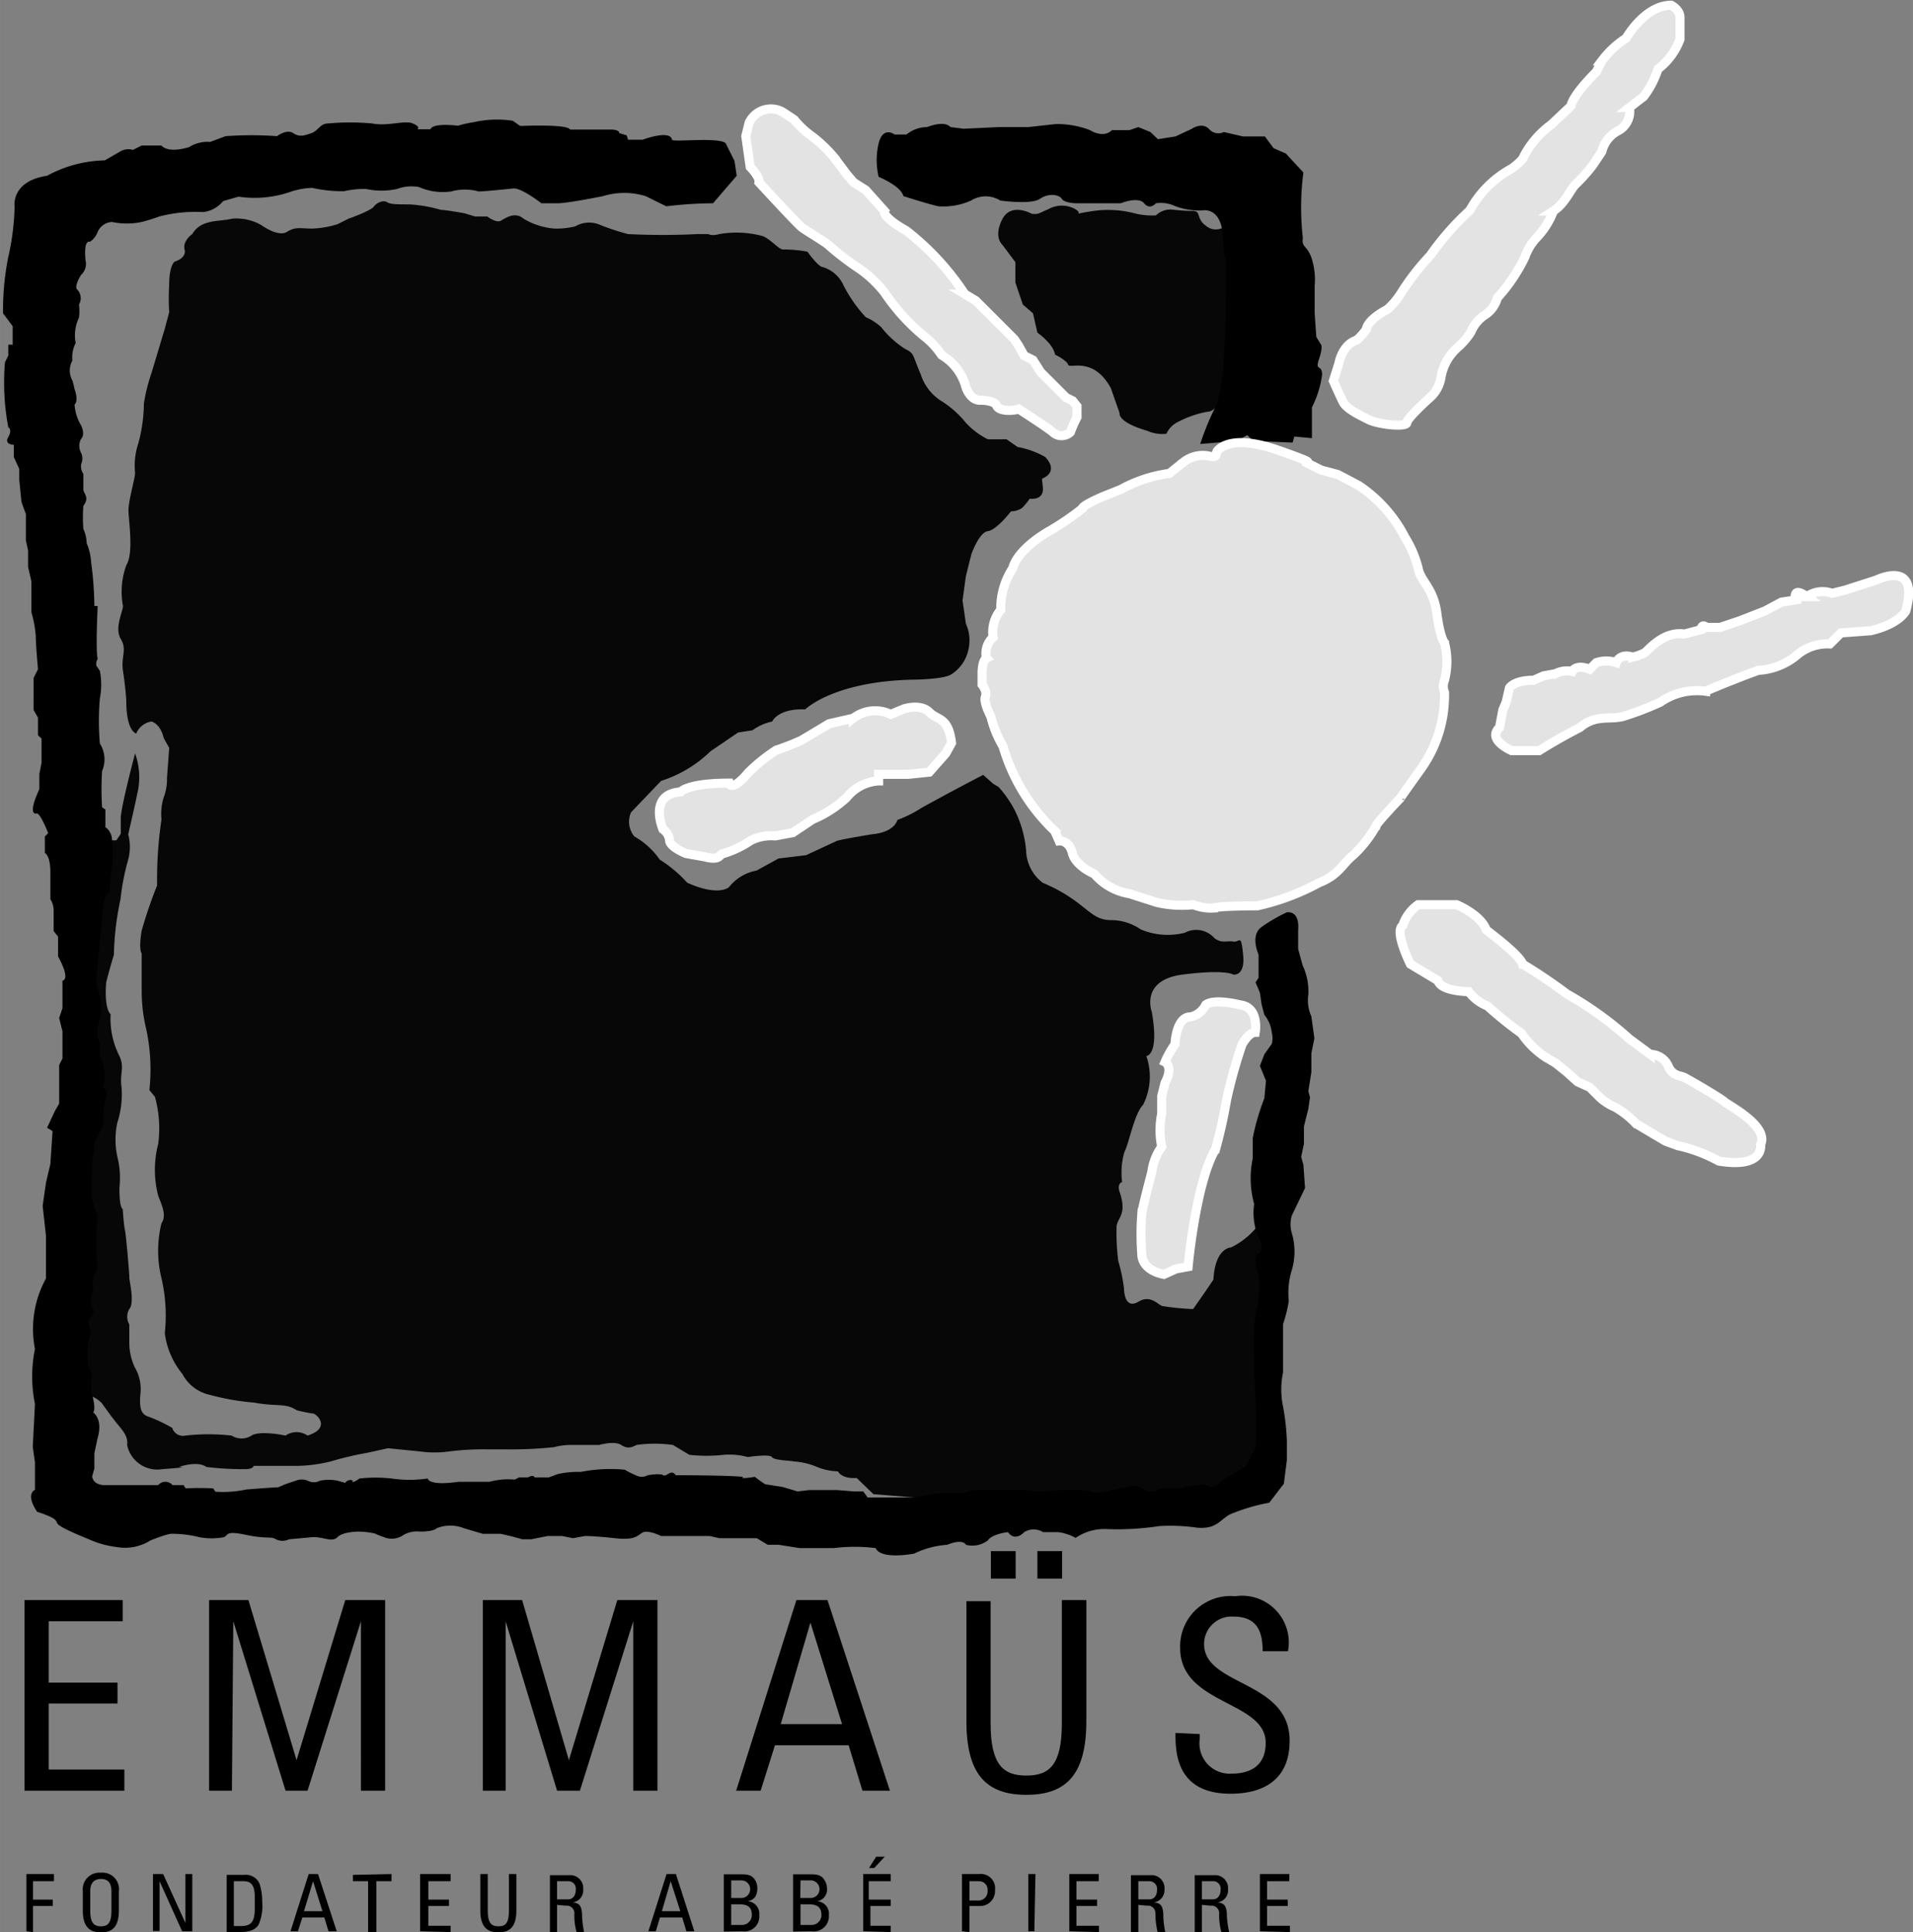 <svg id="Calque_1" data-name="Calque 1" xmlns="http://www.w3.org/2000/svg" width="24.53mm" height="24.78mm" viewBox="0 0 69.54 70.25">
  <rect x="0" y="0" width="69.54" height="70.25" fill="#808080" stroke="none"/>
  <defs>
    <style>
      .cls-1 {
        fill: #070707;
      }

      .cls-2 {
        fill: #e3e3e3;
        stroke: #fff;
        stroke-width: 0.33px;
      }
    </style>
  </defs>
  <title>home-clients-emmaus</title>
  <path d="M29.51,65.71V58.78h3.57v.77H30.39v2.23h2.5v.76h-2.5v2.4h2.75v.77Z" transform="translate(-28.62 -0.61)"/>
  <path d="M37.05,65.71h-.83V58.78h1.43L39.4,64.6h0l1.77-5.82h1.45v6.93h-.88V59.55h0L39.8,65.71H39l-1.9-6.16h0Z" transform="translate(-28.62 -0.61)"/>
  <path d="M47,65.71h-.83V58.78h1.43L49.3,64.6h0l1.76-5.82h1.46v6.93h-.88V59.55h0L49.7,65.71h-.83L47,59.55h0Z" transform="translate(-28.62 -0.61)"/>
  <path d="M59.23,63.29H57l1.08-3.69h0Zm-3.85,2.42h.89l.52-1.65h2.68l.5,1.65h1L58.7,58.78H57.57Z" transform="translate(-28.62 -0.61)"/>
  <path d="M65.54,58h-.9V57h.9Zm1.69,0h-.9V57h.9Zm-3.48.82h.88v4.44c0,1.51.46,1.9,1.3,1.9s1.29-.39,1.29-1.9V58.78h.89v4.4c0,1.92-.71,2.68-2.18,2.68s-2.18-.76-2.18-2.68Z" transform="translate(-28.62 -0.61)"/>
  <path d="M72.23,63.65v.2a1.1,1.1,0,0,0,1.16,1.24c.7,0,1.24-.3,1.24-1.12,0-1.54-3.11-1.37-3.11-3.45a1.83,1.83,0,0,1,2-1.88,1.7,1.7,0,0,1,1.92,2h-.92c0-.76-.23-1.26-1.07-1.26a1,1,0,0,0-1.06,1c0,1.53,3.11,1.31,3.11,3.51,0,1.46-1,1.93-2.15,1.93-2,0-2-1.55-2-2.21Z" transform="translate(-28.62 -0.61)"/>
  <path d="M29.58,70.82V68.74h1V69h-.76v.67h.72v.23h-.72v.95Z" transform="translate(-28.62 -0.61)"/>
  <path d="M32.29,70.64c-.25,0-.39-.12-.39-.57v-.71c0-.43.3-.44.39-.44s.38,0,.38.44v.71C32.67,70.52,32.54,70.64,32.29,70.64Zm0,.22c.44,0,.65-.23.65-.8v-.69a.6.6,0,0,0-.65-.68.61.61,0,0,0-.66.68v.69C31.63,70.63,31.85,70.86,32.29,70.86Z" transform="translate(-28.62 -0.61)"/>
  <path d="M35.61,68.74v2.08h-.37L34.42,69h0v1.81h-.24V68.74h.37l.81,1.78h0V68.74Z" transform="translate(-28.62 -0.61)"/>
  <path d="M37.12,69h.35c.28,0,.41.15.41.57V70c0,.49-.14.63-.51.63h-.25Zm-.26,1.85h.47c.37,0,.58-.09.69-.27a1.7,1.7,0,0,0,.13-.84,2,2,0,0,0-.1-.66.54.54,0,0,0-.55-.31h-.64Z" transform="translate(-28.62 -0.61)"/>
  <path d="M40.34,70.09h-.67L40,69h0Zm-1.16.73h.27l.16-.5h.8l.15.5h.3l-.68-2.08h-.34Z" transform="translate(-28.62 -0.61)"/>
  <path d="M42.85,68.74V69H42.3v1.85H42V69h-.55v-.23Z" transform="translate(-28.62 -0.61)"/>
  <path d="M43.89,70.82V68.74H45V69h-.81v.67h.75v.23h-.75v.72H45v.23Z" transform="translate(-28.62 -0.61)"/>
  <path d="M46.08,68.74h.27v1.33c0,.45.13.57.39.57s.38-.12.38-.57V68.74h.27v1.32c0,.57-.21.8-.65.8s-.66-.23-.66-.8Z" transform="translate(-28.62 -0.61)"/>
  <path d="M48.87,69h.4a.27.27,0,0,1,.28.31c0,.19-.09.35-.28.35h-.4Zm.31.89a.28.28,0,0,1,.32.26,2.2,2.2,0,0,0,.08.7h.27a4.14,4.14,0,0,1-.07-.55c0-.42-.1-.5-.34-.53h0a.44.44,0,0,0,.38-.48.47.47,0,0,0-.49-.51h-.72v2.08h.26v-1Z" transform="translate(-28.62 -0.61)"/>
  <path d="M53.35,70.09h-.67L53,69h0Zm-1.16.73h.27l.15-.5h.81l.15.5h.29l-.67-2.08h-.34Z" transform="translate(-28.62 -0.61)"/>
  <path d="M55.2,69.84h.28c.27,0,.47.06.47.39a.36.36,0,0,1-.38.36H55.2Zm0-.87h.37a.32.32,0,0,1,0,.64H55.2Zm.4,1.85a.54.54,0,0,0,.62-.59.45.45,0,0,0-.42-.5h0c.27-.06.35-.23.35-.49a.57.57,0,0,0-.08-.28c-.08-.12-.17-.21-.46-.21h-.68v2.08Z" transform="translate(-28.62 -0.61)"/>
  <path d="M57.72,69.84H58c.27,0,.48.06.48.39a.36.36,0,0,1-.39.36h-.37Zm0-.87h.37a.32.32,0,0,1,0,.64h-.38Zm.4,1.85a.55.55,0,0,0,.63-.59.45.45,0,0,0-.43-.5h0a.43.43,0,0,0,.36-.49.51.51,0,0,0-.09-.28c-.07-.12-.17-.21-.46-.21h-.68v2.08Z" transform="translate(-28.62 -0.61)"/>
  <path d="M60.78,68.11l-.38.41h-.19l.26-.41ZM60,70.82V68.74H61V69h-.8v.67H61v.23h-.74v.72H61v.23Z" transform="translate(-28.62 -0.61)"/>
  <path d="M63.86,69h.36a.31.31,0,0,1,.3.35.33.33,0,0,1-.37.35h-.29Zm0,1.85V69.9h.35a.54.54,0,0,0,.58-.57.52.52,0,0,0-.58-.59h-.62v2.08Z" transform="translate(-28.62 -0.61)"/>
  <path d="M66.22,70.82H66V68.74h.26Z" transform="translate(-28.62 -0.61)"/>
  <path d="M67.49,70.82V68.74h1.07V69h-.81v.67h.75v.23h-.75v.72h.82v.23Z" transform="translate(-28.62 -0.61)"/>
  <path d="M70,69h.4a.28.28,0,0,1,.28.31c0,.19-.09.35-.28.35H70Zm.31.89a.27.27,0,0,1,.31.26,3,3,0,0,0,.08.7h.28a3,3,0,0,1-.07-.55c0-.42-.1-.5-.34-.53h0a.45.45,0,0,0,.38-.48.47.47,0,0,0-.5-.51h-.72v2.08H70v-1Z" transform="translate(-28.62 -0.61)"/>
  <path d="M72.31,69h.4a.27.27,0,0,1,.28.31c0,.19-.09.35-.28.35h-.4Zm.31.89a.28.28,0,0,1,.32.26,2.2,2.2,0,0,0,.08.7h.28a4.29,4.29,0,0,1-.08-.55c0-.42-.1-.5-.34-.53h0a.44.44,0,0,0,.38-.48.47.47,0,0,0-.49-.51h-.72v2.08h.26v-1Z" transform="translate(-28.62 -0.61)"/>
  <path d="M74.42,70.82V68.74h1.07V69h-.81v.67h.75v.23h-.75v.72h.83v.23Z" transform="translate(-28.62 -0.61)"/>
  <path class="cls-1" d="M66.12,8.38s-.75-.43-1.07.21,0,.91,0,.91l.48.64,0,.74.27.8.37.32.16.7s.59.42.64.8c0,0,.43.21.48.37s.91-.32,1.55.85l.32.91s-.1.32,1,.64a1.34,1.34,0,0,0,.7.11.88.88,0,0,1,.42-.43,3.69,3.69,0,0,1,1.07-.37c.21,0,.64-.27.69-1.6s.11-2.83.11-2.83V9.87l-.21-1a.54.54,0,0,1-.64-.05c-.38-.27-.16-.54-.48-.54s-.75-.05-.75-.05a.75.75,0,0,0-.59.21,2.64,2.64,0,0,1-.72-.06,3.82,3.82,0,0,0-1.68-.08c-.84.12-.16.16-.52-.08a1,1,0,0,0-1,0C66.41,8.34,66.38,8.42,66.12,8.38Z" transform="translate(-28.62 -0.61)"/>
  <path class="cls-1" d="M66.05,18.74s.52.08.48-.4-.08-.24.16-.44.12-.48-.08-.68a3.19,3.19,0,0,0-1-.36l-.4-.28-.68,0a2.75,2.75,0,0,1-.8-.6,3.61,3.61,0,0,0-.84-.76,1.79,1.79,0,0,1-.8-1c-.32-.76-.24-.76-.56-.92a3.5,3.5,0,0,1-.88-.8,2,2,0,0,0-.56-.36A5.17,5.17,0,0,1,59.29,11a1.21,1.21,0,0,0-.76-.68c-.16,0-.56-.56-.56-.56a4.72,4.72,0,0,0-.88-.08c-.16,0-.4-.32-.72-.48a3.64,3.64,0,0,0-1.6-.08c-.28.08-.4,0-.4,0l-.4,0a25.16,25.16,0,0,1-2.52,0,8.51,8.51,0,0,1-1.08-.36,1,1,0,0,0-.84.08,2.87,2.87,0,0,1-.76.08,2.6,2.6,0,0,1-1.12-.36c-.32-.28-.68,0-.84.08s-.48-.16-.48-.16h-.44l-.4-.12s-.68-.12-.84-.12a5.17,5.17,0,0,0-1.16-.2c-.44,0-.68,0-.8-.08s-.36,0-.48.16-.92.44-.92.44l-.4.2a3.41,3.41,0,0,1-.92.16c-.44,0-.6-.08-.92.12s-.92-.24-.92-.24a1.82,1.82,0,0,0-1.08-.24c-.44.12-1.12,0-1.44.56,0,0-.36.24-.28.56s-.36.44-.36.44-.2.12-.2.84a8.24,8.24,0,0,0,0,1l-.16.6-.48,1.6a6.35,6.35,0,0,0-.28,1.12,5.69,5.69,0,0,1-.2,1.44,2.57,2.57,0,0,0-.12,1.08c0,.2-.24,1-.24,1.36s.2,1.56-.08,2a2.83,2.83,0,0,0-.12,1.48c0,.2-.32.8-.08,1.2s0,.64.08,1.16.12,1,.12,1.12,0,1,.36,1.16a.72.72,0,0,1,.56-.44s.32.08.44.6l.2.36-.08,1.08a1.88,1.88,0,0,1-.12.72,2,2,0,0,0-.08.8,14.91,14.91,0,0,0-.16,2.4,16.62,16.62,0,0,0-.56,1.64s-.12.64,0,.84v1.36A5.86,5.86,0,0,0,33.93,38a7,7,0,0,1,.12,2.24l.2.24a4.28,4.28,0,0,1,.12,1.72,3.74,3.74,0,0,0,0,1.88c.12.32.32.72.12,1a4.16,4.16,0,0,0,0,2,6,6,0,0,1,.12,2,2.93,2.93,0,0,0,.64,1.48,1.48,1.48,0,0,0,1,.76,8.84,8.84,0,0,0,1.6.28c.88.16,1.12,0,1.56.28A5.83,5.83,0,0,0,40,52c.12,0,.68.52-.2.8a.7.7,0,0,0-.8,0s-.92-.2-1.24,0a.67.67,0,0,1-.72,0,7.43,7.43,0,0,0-1.68,0,.41.41,0,0,1-.48-.28,5.68,5.68,0,0,0-.84-.4c-.28-.08-.36-.28-.32-.8a1.56,1.56,0,0,0-.2-1,2.09,2.09,0,0,1-.2-.88c0-.16,0-.68,0-.68a.55.55,0,0,1,0-.56c.2-.24,0-1,0-1.16s-.12-1.56-.16-1.72-.08-.76-.08-.76-.12,0-.12-.76a3.22,3.22,0,0,0-.08-1.16,2.94,2.94,0,0,1,0-1.2,3.39,3.39,0,0,0,.16-1.28c-.08-.56.12-.72-.08-1.16a3,3,0,0,1-.32-1.52s-.24-.16-.16-1.16c0,0,.12-.48.28-1A10.43,10.43,0,0,1,33,33.3a8.49,8.49,0,0,1,.28-1.44,1.8,1.8,0,0,0,0-.92s.28-1.2.32-1.44A2.54,2.54,0,0,0,33.53,28s-.48,1.8-.52,2.32l0,.6-.16.24h-.32l-.76,4.8.16,1.4L32,40.46l-.52,3.44.16,7.4a1.06,1.06,0,0,1,.68.32c.2.28.4.56.6.8s.36.44.32.72a1.12,1.12,0,0,0,1.28.88c1.12-.08.6-.08.6-.08s.68-.24,1,0a11,11,0,0,0,1.4.08c.32,0,.32-.12.32-.12h1.64a5.49,5.49,0,0,0,1.16-.16A12,12,0,0,1,42,53.42l.72-.16,1.2.12a3.72,3.72,0,0,0,1,0,9.75,9.75,0,0,1,1.4-.08l.68,0a14.51,14.51,0,0,0,1.76-.08,2.4,2.4,0,0,1,.64-.08h1s.56-.16.8,0,.4.08.56,0a4.82,4.82,0,0,1,1.32,0l.6.36a5.75,5.75,0,0,0,1.24,0,2.49,2.49,0,0,1,.88.08s.8-.12.88,0,.6.12.8.16a2.59,2.59,0,0,1,.84.2,2.15,2.15,0,0,0,.76.16s.12.28.68.24l.61.59,3.36.27,7.79-.16,1.39-.27L74,54.25,74.6,53l.16-4.64-.16-3.58a2.8,2.8,0,0,1-1.23,1.18s-.58,0-.64,1.17c0,0-.32.48-.74,1.07a9.47,9.47,0,0,1-1.12-.11c-.16-.05-.43-.42-.86-.16s-.53-.21-.53-.48a6.48,6.48,0,0,0-.21-1,8.15,8.15,0,0,1-.06-1.28c.06-.32.38-.43.11-1.23,0,0-.11-.28.09-.36a2.73,2.73,0,0,1,.08-1.08c.16-.28.36-1.4.68-1.72A2.27,2.27,0,0,0,70.29,39s.48,0,.2-1.6c0,0-.44-1.16,1.12-1.36s1.84,0,1.84,0,.44.08.36-.72-.12-.44-.36-.48-.4.08-.68-.12a.88.88,0,0,0-1.08-.2,2.54,2.54,0,0,1-1.6-.12A1.9,1.9,0,0,0,69,34.06c-.8,0-.88-.68-2.48-1.36a1.53,1.53,0,0,1-.6-1.16,4,4,0,0,0-.48-1.6,4.17,4.17,0,0,0-.52-.72l-.2-.12-.36-.32s-1.16.6-2.24,1.2a4.47,4.47,0,0,1-.88.44s-.08.44-.92.52c0,0-1,.16-1.28.24l-1.12.52-1,.12-.8.44a1.66,1.66,0,0,0-1,.6s-.36.36-1.52-.16a4.69,4.69,0,0,0-1-.84,2.74,2.74,0,0,0-.92-.84.84.84,0,0,1-.12-.88L52.65,29a4.57,4.57,0,0,0,1.8-1.08l1-.68.52-.08a1.93,1.93,0,0,1,.72-.32s.2-.48,1.2-.44c0,0,1-1,3.84-1.08,0,0,1.2,0,1.48-.2a1.4,1.4,0,0,0,.6-.84,1.48,1.48,0,0,0-.08-1l-.12-.84.12-.88.2-.8s.28-.8.6-.84.84-.72.84-.72a.76.76,0,0,0,.4-.12A2.16,2.16,0,0,0,66.05,18.74Z" transform="translate(-28.62 -0.61)"/>
  <path d="M55,5.82l.32.64L55.4,7l-.86,1a14.57,14.57,0,0,0-1.7.11l-.75-.37a2.64,2.64,0,0,0-1.55,0S49.26,8,48.89,8l-.59,0s-.69-.54-1-.54c0,0-1.06.11-1.28.11a1.87,1.87,0,0,0-1,0,2.14,2.14,0,0,1-1.17-.16,1.5,1.5,0,0,0-.8.07,2.66,2.66,0,0,1-1.12,0,3.31,3.31,0,0,0-.8.08,4.89,4.89,0,0,1-1.16-.12,2.74,2.74,0,0,0-.84.16,4,4,0,0,1-1.84.16l-.56.16a1.09,1.09,0,0,1-.72.4,5.24,5.24,0,0,0-1.6.16,6.62,6.62,0,0,1-.64.2,2.63,2.63,0,0,1-1.08,0,.6.6,0,0,0-.52.36.74.74,0,0,1-.28.36s-.24-.12-.16.68a.54.54,0,0,1-.16.52s-.24.36-.16.52a.45.45,0,0,1,.08.56,1.81,1.81,0,0,1,0,.48,1.47,1.47,0,0,0-.12.92,1.15,1.15,0,0,0-.12.64.74.74,0,0,0,0,.72,2.94,2.94,0,0,1,.08.32s.16.4,0,.56a1.68,1.68,0,0,0,.24.76s.16.32,0,.48a.53.53,0,0,0,0,.52.49.49,0,0,1,0,.4.51.51,0,0,0,.08.36s0,.4,0,.56.24.28,0,.6a5.28,5.28,0,0,0,0,.84,1.3,1.3,0,0,1,.12.52,2,2,0,0,1,.16.68,12.5,12.5,0,0,1,.12,1.6l.12,0s-.08,1.64,0,1.92c0,0-.12.2,0,.32l.08.12a2.61,2.61,0,0,1,0,1,9.51,9.51,0,0,0,0,1.64,1.07,1.07,0,0,1,.08,1,10.6,10.6,0,0,0,0,1.32l.12.08v.64a.57.57,0,0,1,.24.44,4.42,4.42,0,0,1,0,1.08,2.76,2.76,0,0,0-.08.8l-.16.24a2.32,2.32,0,0,0-.12.8l-.12,1.16-.08.88a.9.9,0,0,0,.08.6,1.78,1.78,0,0,1,0,1.12.87.87,0,0,0,0,.64c.08.12,0,.44.08.64a1.68,1.68,0,0,1,.08,1.08s.24.12.08.44a2.85,2.85,0,0,0-.08.76c0,.24-.08.28-.16.48s-.16.2-.16.44-.08.36-.08.6,0,.24,0,.48a6.19,6.19,0,0,0,0,.88,3.73,3.73,0,0,0,.2.56,7.85,7.85,0,0,0,0,1.92,1,1,0,0,0-.16.76,1.29,1.29,0,0,0-.08.6.27.27,0,0,1,0,.4c-.2.24,0,.44,0,.6a2.21,2.21,0,0,0-.08,1.28.4.4,0,0,1,.08.44l0,.4s.2.56.08.76c0,0,.36.24.16.92l-.12.56,0,.56-.08.28s0,.28.4.32l.24,0h.24l.44,0h.64l.44,0a.34.34,0,0,1,.52,0h.4l.08.12a8.41,8.41,0,0,1,1,0l.08.12a4,4,0,0,0,1.12-.08s1-.08,1.16-.08l.28-.12.36-.12a.58.58,0,0,1,.44,0,.46.46,0,0,0,.44,0,1.59,1.59,0,0,1,.64,0l.28.08a.21.21,0,0,1,.28-.08s-.12.16.24-.08a5.22,5.22,0,0,1,1.16,0,4.56,4.56,0,0,0,1.32,0s0,.28,1.12.12h1.12a2.62,2.62,0,0,1,.92-.08l.16-.08h.32s.2-.12.24,0h.52l.32-.12a3.38,3.38,0,0,1,.84-.08,5.59,5.59,0,0,1,1.6-.08,2.76,2.76,0,0,0,.4.2.45.45,0,0,0,.44,0s.44-.08.56,0,.29-.25.45,0c0,0,1.82,0,2.46.06,0,0-.22.1.42,0,0,0,.27.21.38.27l.64.1.53.16.43-.05h1l.64.05H60l.16.22h1.7l.86-.16.85,0,.48-.11h1.12a4.27,4.27,0,0,1,1.12.06l.91-.06a4.27,4.27,0,0,1,1.12.06c.27.1.59-.06,1-.11s.48-.21.85,0a.45.45,0,0,0,.59,0h.75s.74-.22,1-.11.32,0,.58-.21l.8-.48.32-.59s.11.16.06-1.76c0,0-.06-.64-.06-1.6a8.29,8.29,0,0,1,.06-1.65,3.51,3.51,0,0,0,.1-1.39s-.26-.59,0-.75,0-.59,0-.59a2.3,2.3,0,0,1-.16-1.22,3.5,3.5,0,0,1-.05-1.66v-.74a8.47,8.47,0,0,1,.42-1.44l.06-.64-.22-.54.16-.42.27-.38a.81.81,0,0,0,0-.42,1.23,1.23,0,0,0-.27-.64l-.1-.38-.06-.42-.16-.38.11-.16,0-.85s-.32-.69.11-1,.91-.53.91-.53.48-.11.42.64l0,.69.16.59a2.23,2.23,0,0,1,.21,1.06,1.43,1.43,0,0,0,.11.8l.11.8-.11.54v.69l-.11.69.06.22-.06.42-.16.64,0,.63-.1.48.08.28.06.85-.48,1a1.09,1.09,0,0,0,0,.64,2.37,2.37,0,0,1,0,1.34,2.76,2.76,0,0,0-.11,1.12,4.93,4.93,0,0,1-.21.85s0,1.39,0,1.76a3,3,0,0,0,0,1.23A8.54,8.54,0,0,1,75.4,53v.69l-.11.86-.53.69a6.88,6.88,0,0,0-1.44.43c-.37.21-.48.53-1.17.48a6.77,6.77,0,0,0-1.39-.06,10.06,10.06,0,0,1-1.87.11,1.85,1.85,0,0,0-1.17.32,1.74,1.74,0,0,0-.64-.21h-.54a.66.66,0,0,0-.69,0s-.32.37-.59,0c0,0-.57.06-.73.3a.93.93,0,0,1-.8.16s-.08-.24-.68,0a3.28,3.28,0,0,0-1.2.32s-1.2.24-1.4-.2a6.19,6.19,0,0,0-1.52,0l-.64,0-.6,0-.76-.12h-.4l-.4-.24h-.76l-.6,0-.36-.08-1.4,0-.36,0s-.48-.24-.68-.12-.28.28-1,.2-1.08-.08-1.08-.08l-.44.08-.4-.08h-.52l-.6.12-.32,0-.44-.12-.36-.08h-.64l-.68-.2a1.33,1.33,0,0,0-1,0s-.08.12-.6.12a1,1,0,0,0-.6.12.74.74,0,0,1-.72.08c-.44-.16-.28-.12-.28-.12a3,3,0,0,0-.64-.08s-.56,0-.76.2-.48,0-.88,0l-.88.08a.55.55,0,0,1-.48,0c-.2-.12-.32,0-1.08-.16s-.64,0-.8.08a2.35,2.35,0,0,1-.92,0,4,4,0,0,0-1-.12c-.16,0-.76.24-.76.24a1.73,1.73,0,0,1-1.24.24,3.44,3.44,0,0,1-1-.28c-.68-.28-1.12-.48-1.16-.6s-.12-.2-.72-.4c0,0-.44-.6-.08-.8l0-1-.08-.56.08-1.56a5,5,0,0,1,0-2,3.8,3.8,0,0,1,.4-2.56l0-1.56-.12-1.08.12-.84.16-.68.08-1.2-.2-.12.28-.6.16-.28,0-1.4.12-.24V38.1l-.12-.48.12-.36v-1s.32,0-.16-.88l0-.72-.16-.2,0-.76a.76.76,0,0,0-.12-.4V32.26s0-.52-.2-.64l0-.6.12-.12s-.24-.64-.4-.72c0,0-.4.16.08-.88v-.56l.08-.4,0-.48v-.4L30,27.34l0-.64-.16-.28V25.7l0-.44.16-.32s-.08-.88-.08-1.2a4.35,4.35,0,0,0-.16-.88l0-.36v-.76l-.12-.52,0-.6-.08-.36,0-.64,0-.32-.16-.44-.08-.8v-.4l-.2-.44,0-.44s-.36,0-.2-.28,0-.36,0-.36a8.78,8.78,0,0,1-.12-2.36l.12-.24v-.4l.16,0v-.67L28.73,12a10,10,0,0,1,.18-2,9.17,9.17,0,0,0,.24-1.87S29,7.2,30.33,7a4.56,4.56,0,0,1,2.1-.56L33,6.11a.58.58,0,0,1,.45-.05l.32-.16.72,0s.19.3,1,.06a1.25,1.25,0,0,1,.77-.19l.56-.21a13.2,13.2,0,0,1,1.87,0s.35-.27.59-.11.42.08.66,0,.32-.35.59-.35a8.72,8.72,0,0,1,1.63,0c.56.11,1.17-.13,1.47,0s.16.21.16.21h.48s0-.24,1-.13a4,4,0,0,1,.58-.13A3.8,3.8,0,0,1,47.26,5l.27.19s1.73-.08,1.81.13c0,0,1.12,0,1.47,0s.32.13.32.13l.27.08.05.16.53,0s1-.38,1.07,0C53.05,5.79,54.76,5.58,55,5.82Z" transform="translate(-28.62 -0.61)"/>
  <path d="M72.25,16.75l1.34-.11.37-.21.21.21,1.44.06.06-.22.64.06V15.42a3.74,3.74,0,0,0,.37-1.18c0-.42-.27-.1-.11-.58s.06-.54.06-.54l-.16-.26L76.41,12l0-1a2.57,2.57,0,0,0-.11-1c-.16-.48-.37-.37-.32-.74A9.89,9.89,0,0,1,76,6.88l-.64-.69L74.92,6l-.32-.43-.8,0-.69-.16a.45.45,0,0,1-.54-.11c-.26-.27-.64,0-.64,0l-.58.27-.64.1-.27-.26L70,5.23l-.32.11h-.64s-.26.32-.8,0A3.32,3.32,0,0,0,67,5.12l-1,.11-1.07,0-1.28.06-.48-.06s-.16-.26-.85,0a1.2,1.2,0,0,0-.75.27l-.43,0s-.42-.32-.58.32a2.66,2.66,0,0,0,0,1.22s.8.32.9.7c0,0,1,.32,1.28.37a2.46,2.46,0,0,0,1.18-.21,1,1,0,0,1,1.06,0s1.12.16,1.44-.06.7-.16.8,0,.54.16.54.16h1.6s.64-.26.85,0,.43,0,.43,0a1.21,1.21,0,0,1,.69.1,2.53,2.53,0,0,0,1,.16s.7-.16.75,1,.11.64.11.64V11s0,1.49-.06,2.13a10,10,0,0,1-.26,2.14A9.91,9.91,0,0,0,72.25,16.75Z" transform="translate(-28.62 -0.61)"/>
  <path class="cls-2" d="M69.37,18.4a5,5,0,0,1,1.76-.58l.54-.43a1.13,1.13,0,0,1,.85-.21c.43.1.25-.08.37-.2s.6-.56,2.2,0,.92.4.92.4l.64.32.6.16.76.4a5,5,0,0,1,1.68,1.88,4,4,0,0,1,.48,1.12c.08.48.56.72.68,1.64s.28,1.08.28,1.08a2.73,2.73,0,0,1,0,1.36.58.58,0,0,0,0,.44,4.61,4.61,0,0,1-.84,2.76c-1,1.4-.76,1.08-.76,1.08s-.84.88-.88,1a4.36,4.36,0,0,1-.84,1.08c-.4.32-.52.72-1.24,1a8.49,8.49,0,0,1-2.24.84s-1.4,0-1.6.08A1.69,1.69,0,0,1,72,33.5a4,4,0,0,1-1.32-.08l-1-.32a2.12,2.12,0,0,1-1.28-.72s-.68-.28-.8-.76-.48-.44-.48-.44l-.16-.36a6.91,6.91,0,0,1-1.88-3.08,3.87,3.87,0,0,1-.44-1.08s-.28-.52-.2-.72-.12-.44-.12-.44v-.44s0-.44.16-.52a.78.78,0,0,1,.24-.76,1.27,1.27,0,0,1,.28-1,2.65,2.65,0,0,1,.44-1.52s.08-.6,1.28-1.32a9.71,9.71,0,0,0,1.24-.84c0-.12.76-.44.76-.44Z" transform="translate(-28.62 -0.61)"/>
  <path class="cls-2" d="M67.77,15.78v-.4l-.16-.2-.24-.12-.92-.92-.28-.44-.32-.16-.2-.36-.16-.24-1.4-1.4-.4-.24A9.52,9.52,0,0,0,61.57,9c-.92-.52-.8-.72-.8-.72l-.68-.76-.44-.28-.24-.28-.48-.64a5.06,5.06,0,0,0-.8-.76,3.2,3.2,0,0,1-.64-.6l-.36-.24a.87.87,0,0,0-1.28.36l-.12.48.16,1.12s.36.36.32.56c0,0,1.4,1.52,1.56,1.64s.64.4.92.6a10.34,10.34,0,0,0,1.08.84,4.21,4.21,0,0,1,1,.92,7.48,7.48,0,0,0,1.4,1.56,3,3,0,0,1,.68.72,1.92,1.92,0,0,1,.88,1.16s.16.52.56.48c0,0,.48,0,.56.2s.56.2.8.12c0,0,1,.64,1.24.84a.46.46,0,0,0,.64,0S67.65,16,67.77,15.78Z" transform="translate(-28.62 -0.61)"/>
  <path class="cls-2" d="M77.09,14.46l.2-.64s.12-.68.64-.84a2,2,0,0,0,.36-.4s0-.32.76-.72a2.69,2.69,0,0,0,.48-.56,8.84,8.84,0,0,1,1.08-1.4,9.86,9.86,0,0,1,1.44-1.64,3.79,3.79,0,0,1,1.52-1.52s.4-.28.44-.44a3.38,3.38,0,0,1,1-1.16l.72-.68s0-.32.92-1.24l.2-.4A3.42,3.42,0,0,1,87.73,2s.68-1.2,1.64-1.2c0,0,.32.16.32.44s0,.8,0,.8a2.41,2.41,0,0,1-.8,1.08,3.35,3.35,0,0,1-.52,1l-.52.4a.79.79,0,0,1-.4.84,1.16,1.16,0,0,0-.6.76l-.32.48a6,6,0,0,1-.6.68c-.2.16-.4.72-.84,1a2.87,2.87,0,0,1-.64,1,2,2,0,0,0-.4.68,6.23,6.23,0,0,1-1,1.48,1.06,1.06,0,0,1-.48.64,1.35,1.35,0,0,0-.48.6,2.55,2.55,0,0,1-.48.56A1.87,1.87,0,0,0,81,14.34a1.24,1.24,0,0,1-.44.76s-.8.72-.8.88-1,.08-1.4-.12-.8-.4-.92-.64S77.09,14.46,77.09,14.46Z" transform="translate(-28.62 -0.61)"/>
  <path class="cls-2" d="M83.25,26.42l.12-.28.12-.52s.16-.28.88-.28l.36-.16.44-.08a.89.89,0,0,1,.6-.08s.12-.28.64-.08l.24-.24a1.11,1.11,0,0,1,.72,0s.12-.36.6-.2a2,2,0,0,0,.44-.16c.12-.08.68-.8,1.44-.68l.61-.16s0-.24.2-.08h.48l.72-.24.92-.36.6-.32.52-.08s-.16-.52.4-.12a1,1,0,0,1,.92-.12l.48-.12,1.12-.36s1.6-.8,1.08,1.12c0,0-.24.48-1.28.72l-1.08.08-.4.4a1.72,1.72,0,0,0-1.24.44,2.4,2.4,0,0,1-1.36.52c-.24.08-1.28.48-1.92.76a2.33,2.33,0,0,0-1.65.4,11.16,11.16,0,0,1-1.36.52c-.48.12-1-.08-1.56.4,0,0-.72.36-1.48.84l-1,0s-.92-.4-.44-.84Z" transform="translate(-28.62 -0.61)"/>
  <path class="cls-2" d="M80.17,33.5h1.4s.88.36,1.08.92c0,0,1.24.92,1.32,1.24a18.9,18.9,0,0,1,1.6,1.08,12.73,12.73,0,0,1,2.28,1.64l.76.56a.72.72,0,0,1,.64.4c.16.4.44.36.6.44s1.33.76,1.45.88,1.64.88,1.32,1.56c0,0,.16.88-1.52.6a5.51,5.51,0,0,0-1.49-.56l-.44-.16-1.08-.64a3.33,3.33,0,0,0-.76-.6,1.91,1.91,0,0,1-.56-.36l-.36-.36-.44-.2-.4-.36-.4-.32-.4-.24a3.15,3.15,0,0,1-.84-.84,13.86,13.86,0,0,1-1.24-1,1.55,1.55,0,0,1-.68-.52s-1,0-1.12-.4l-1-.6s-.6-1.2-.28-1.4A1.5,1.5,0,0,1,80.17,33.5Z" transform="translate(-28.62 -0.61)"/>
  <path class="cls-2" d="M73.77,38.58s.24-.44.48-.44c0,0,.16-.92-.56-1,0,0-.92-.24-1.24,0a.81.81,0,0,1-.56.44s-.48-.08-.56,1a3.52,3.52,0,0,0-.36.64s.32.16,0,.76l-.12.48v.64a3,3,0,0,0,0,1.2,2,2,0,0,0-.36.92s-.32,1.2-.36,1.48a9.76,9.76,0,0,0,0,1.56s0,.52.8.68l.44-.2.44-.08s.28-3.08,1-4.28a17.4,17.4,0,0,0,.4-1.8A18.58,18.58,0,0,1,73.77,38.58Z" transform="translate(-28.62 -0.61)"/>
  <path class="cls-2" d="M63.21,27.62,63,28l-.6.68-.76.08-1.08,0,0,.24a1.6,1.6,0,0,0-1.16.6,4.21,4.21,0,0,1-1.24.8l-.72.48-.64.12a1.68,1.68,0,0,0-.88.16,3.73,3.73,0,0,1-1,.48c-.16,0-.08.28-.68.12l-.68-.12s-.6-.24-.6-.48a.55.55,0,0,0-.24-.4s-.56-1.28.64-1.36c0,0,.24-.32,1.76-.32,0,0,.08.36.72-.4a6.31,6.31,0,0,1,1-.8,8.93,8.93,0,0,0,.92-.36l1-.6.88-.2A1.3,1.3,0,0,1,61,26.58l.48-.2s.6-.2.92.12S63.09,26.66,63.21,27.62Z" transform="translate(-28.62 -0.61)"/>
</svg>
